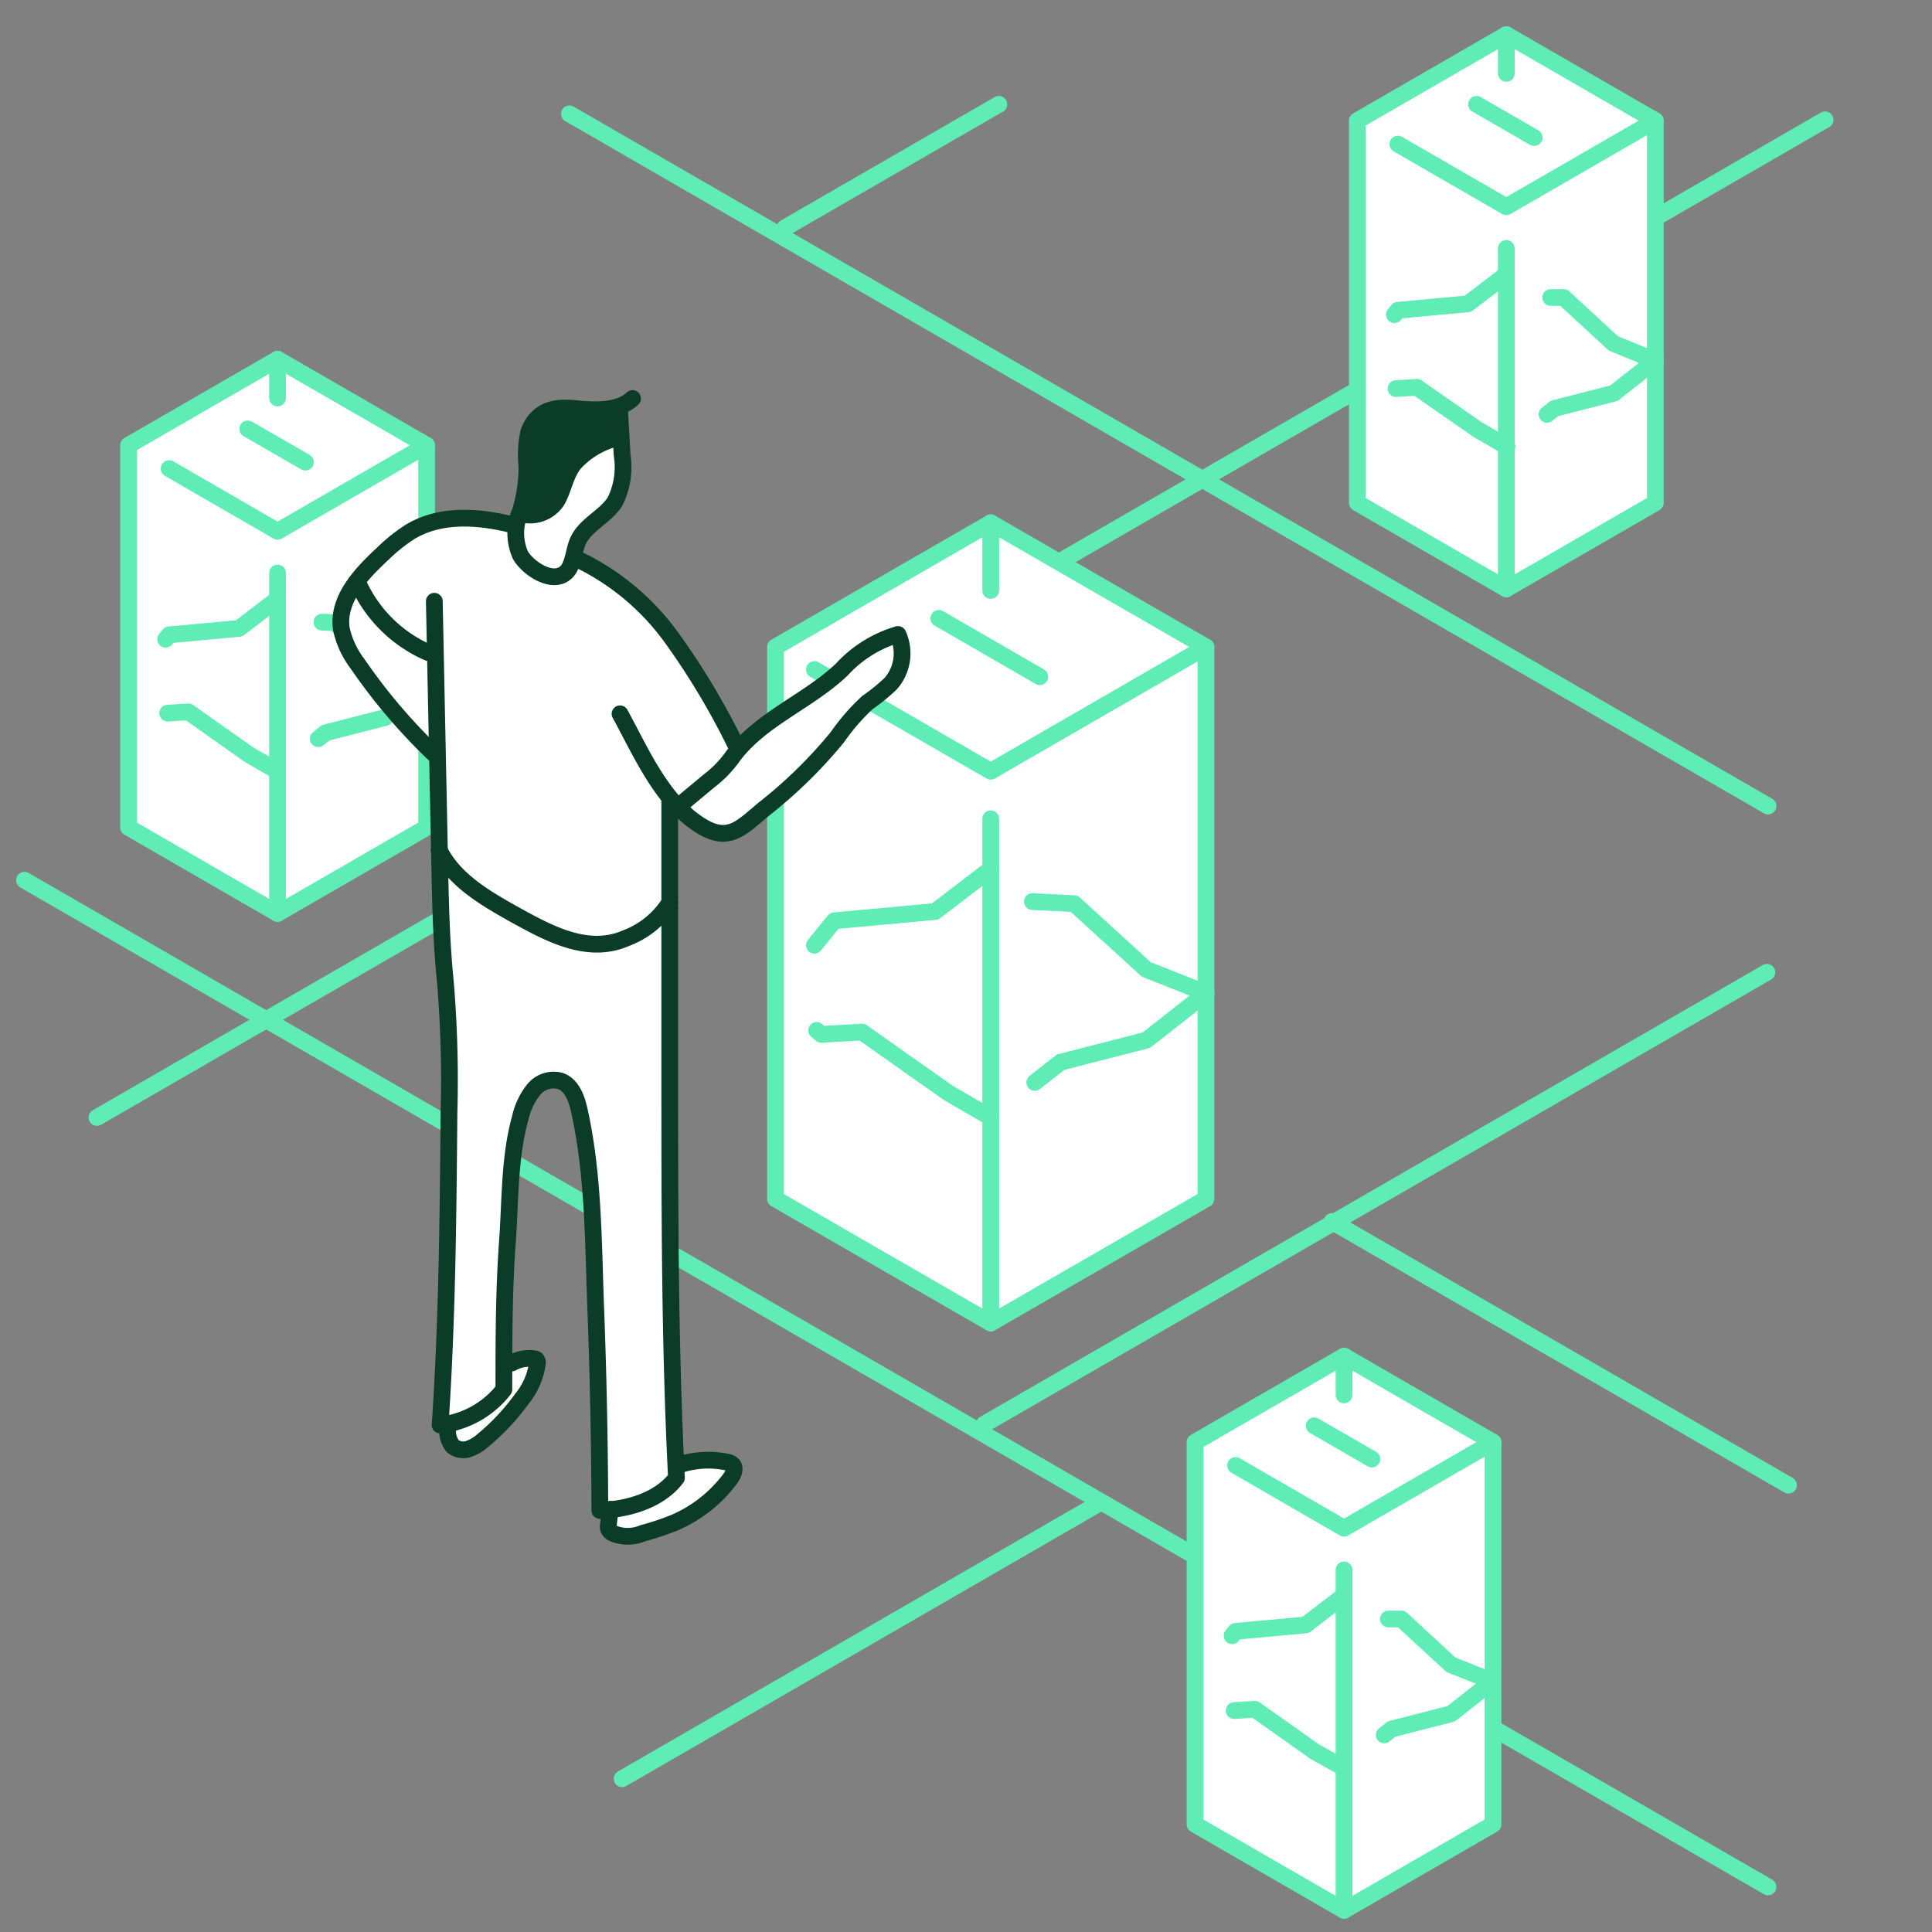 <svg id="_01-26" data-name="01-26" xmlns="http://www.w3.org/2000/svg" viewBox="0 0 150 150"><rect x="0" y="0" width="150" height="150" fill="#808080" stroke="none"/><defs><style>.cls-1,.cls-4{fill:none;}.cls-1,.cls-2{stroke:#60ecb5;}.cls-1,.cls-2,.cls-4{stroke-linecap:round;stroke-linejoin:round;stroke-width:1.3px;}.cls-2,.cls-3{fill:#fff;}.cls-4{stroke:#0b3c28;}.cls-5{fill:#0b3c28;}</style></defs><g id="_16-20_26" data-name="16-20, 26"><g id="_16" data-name="16"><line class="cls-1" x1="141.7" y1="9.3" x2="7.53" y2="86.76"/><line class="cls-1" x1="77.55" y1="8.1" x2="60.94" y2="17.69"/><line class="cls-1" x1="137.18" y1="75.49" x2="76.42" y2="110.57"/><line class="cls-1" x1="85.18" y1="116.8" x2="48.3" y2="138.1"/><line class="cls-1" x1="103.42" y1="94.84" x2="138.86" y2="115.31"/><line class="cls-1" x1="44.21" y1="8.84" x2="137.27" y2="62.58"/><line class="cls-1" x1="1.9" y1="68.34" x2="137.27" y2="146.5"/><polygon class="cls-2" points="60.21 50.23 76.92 40.59 93.63 50.23 93.63 93.08 76.92 102.72 60.21 93.08 60.21 50.23"/><polyline class="cls-1" points="93.63 50.23 76.92 59.88 63.23 51.98"/><line class="cls-1" x1="76.92" y1="63.57" x2="76.92" y2="102.72"/><line class="cls-1" x1="72.89" y1="48.01" x2="80.73" y2="52.54"/><path class="cls-1" d="M63.23,73.39l1.54-1.9,7.83-.72,4.32-3.3"/><path class="cls-1" d="M76.92,86.76l-3.27-1.89-6.72-4.74-3.15.18L63.4,80"/><path class="cls-1" d="M80.15,70l3.25.16L89,75.27l4.65,1.84L89,80.76l-6.66,1.71-2,1.57"/><line class="cls-1" x1="76.92" y1="40.59" x2="76.92" y2="45.84"/><polygon class="cls-2" points="105.38 9.37 116.95 2.69 128.52 9.37 128.52 39.04 116.95 45.72 105.38 39.04 105.38 9.37"/><polyline class="cls-1" points="128.52 9.37 116.95 16.05 108.53 11.19"/><line class="cls-1" x1="116.95" y1="19.29" x2="116.95" y2="45.72"/><line class="cls-1" x1="114.64" y1="8.1" x2="119.11" y2="10.68"/><path class="cls-1" d="M108.26,24.43l.27-.34,5.43-.5,3-2.29"/><path class="cls-1" d="M117,34.67l-2.27-1.31L110,30.07l-1.61.1"/><path class="cls-1" d="M120.4,23.1l1,0,3.86,3.56L128.52,28l-3.22,2.53-4.61,1.18-.58.46"/><line class="cls-1" x1="116.95" y1="2.69" x2="116.95" y2="5.7"/><polygon class="cls-2" points="9.98 34.57 21.55 27.89 33.12 34.57 33.12 64.24 21.55 70.92 9.98 64.24 9.98 34.57"/><polyline class="cls-1" points="33.12 34.57 21.55 41.25 13.13 36.38"/><line class="cls-1" x1="21.55" y1="44.49" x2="21.55" y2="70.92"/><line class="cls-1" x1="19.24" y1="33.3" x2="23.71" y2="35.88"/><path class="cls-1" d="M12.86,49.63l.27-.34,5.43-.5,3-2.29"/><path class="cls-1" d="M21.55,59.87l-2.27-1.31-4.65-3.29-1.61.1"/><path class="cls-1" d="M25,48.3l1,.05,3.86,3.56,3.22,1.27L29.9,55.71l-4.61,1.18-.58.46"/><line class="cls-1" x1="21.55" y1="27.89" x2="21.55" y2="30.9"/><polygon class="cls-2" points="92.78 111.97 104.35 105.29 115.92 111.97 115.92 141.64 104.35 148.32 92.78 141.64 92.78 111.97"/><polyline class="cls-1" points="115.92 111.97 104.35 118.65 95.93 113.78"/><line class="cls-1" x1="104.35" y1="121.89" x2="104.35" y2="148.32"/><line class="cls-1" x1="102.04" y1="110.7" x2="106.51" y2="113.28"/><path class="cls-1" d="M95.66,127l.27-.34,5.43-.5,3-2.29"/><path class="cls-1" d="M104.35,137.27,102.08,136l-4.65-3.29-1.61.1"/><path class="cls-1" d="M107.8,125.7l1,0,3.86,3.56,3.22,1.27-3.22,2.53-4.61,1.18-.58.46"/><line class="cls-1" x1="104.35" y1="105.29" x2="104.35" y2="108.3"/><polygon class="cls-3" points="48.03 31.71 43.98 31.62 41.64 32.34 40.65 34.05 40.74 37.2 40.11 40.71 36.87 40.17 33.27 40.44 30.39 42.42 27.24 45.75 26.34 48.54 27.42 51.33 30.39 55.11 33.9 58.71 34.26 72.93 34.89 79.14 34.8 91.83 33.99 110.55 34.71 110.55 34.71 111.9 36.33 112.8 38.67 111.09 41.46 107.94 41.91 105.51 41.28 105.06 39.21 105.87 39.48 94.71 40.11 87.78 41.46 84.36 43.26 83.55 44.88 84.99 45.96 92.37 46.41 109.83 46.41 117.3 47.22 117.3 47.31 118.74 48.75 119.37 52.89 118.11 55.68 115.86 56.94 114.24 56.4 113.25 52.71 113.43 51.99 96.42 52.08 70.23 51.9 62.22 54.33 64.2 56.22 64.74 57.84 64.2 62.88 59.88 67.2 54.66 69.45 53.13 70.08 50.97 69.45 48.99 66.84 50.43 64.77 52.5 59.64 56.1 57.21 58.17 53.25 50.79 49.38 46.38 44.52 43.14 45.24 41.43 47.67 39.45 48.48 37.65 48.03 31.71"/><path class="cls-4" d="M48.14,55.42c1.64,3,3.24,6.78,6.24,8.67,2.22,1.4,3.2.15,5-1.33A36.35,36.35,0,0,0,65,57.25a16.81,16.81,0,0,1,2.34-2.7,14.51,14.51,0,0,0,1.82-1.48,3.56,3.56,0,0,0,.56-3.81A9.58,9.58,0,0,0,65.34,52c-2.65,2.51-6.39,3.86-8.52,6.83a8.78,8.78,0,0,1-1.76,1.79l-1.91,1.59"/><path class="cls-4" d="M57.23,58.05a56.87,56.87,0,0,0-5-8.42,19.26,19.26,0,0,0-7.4-6.22"/><path class="cls-4" d="M33.72,46.68l.42,20.5c.06,3.12.13,6,.44,9.07a91.76,91.76,0,0,1,.28,10.09c-.07,8.1-.14,16.21-.69,24.3a7.28,7.28,0,0,0,4.95-2.76c0-3.87,0-7.66.28-11.54.23-3.18.14-6.52,1-9.57a5.43,5.43,0,0,1,1-2.13,2,2,0,0,1,2.12-.71c.9.33,1.27,1.4,1.47,2.34,1.08,4.88,1.07,10,1.25,15q.31,8,.33,16c2.19-.08,4.62-.78,5.95-2.53C52,104.4,52,94.07,52,83.74l0-21.58"/><path class="cls-4" d="M33.71,58.54a44.45,44.45,0,0,1-5.95-7,6.9,6.9,0,0,1-1.26-2.72c-.33-2.3,1.53-4.27,3.24-5.85a13.22,13.22,0,0,1,2.12-1.69c2.37-1.42,5.37-1.2,8.06-.5"/><path class="cls-4" d="M27.86,45.4a10.63,10.63,0,0,0,5.37,5.26"/><path class="cls-4" d="M34.1,66c1.15,2.33,3.56,3.72,5.84,5,2.6,1.43,5.66,3.15,8.66,1.84A6.86,6.86,0,0,0,52,70.07"/><path class="cls-4" d="M47.37,117.18l-.13,1.16a1,1,0,0,0,0,.35.66.66,0,0,0,.33.35,3,3,0,0,0,2.34,0,21.22,21.22,0,0,0,2.48-.83,10.65,10.65,0,0,0,4.31-3.41c.24-.33.45-.84.15-1.11a.8.8,0,0,0-.4-.17,7.13,7.13,0,0,0-3.58.17"/><path class="cls-4" d="M34.78,110.76a1.94,1.94,0,0,0,.35,1.5,1.29,1.29,0,0,0,1.24.24,3.26,3.26,0,0,0,1.13-.67,17.34,17.34,0,0,0,3-3.2,5.56,5.56,0,0,0,1.22-2.76.37.37,0,0,0-.07-.31.37.37,0,0,0-.2-.07,2.74,2.74,0,0,0-1.71.33"/><path class="cls-4" d="M49.11,30.94c-1,.95-2.7.95-4.24.8-1.32-.13-2.6-.14-3.46,1.09a3.2,3.2,0,0,0-.35.69,8,8,0,0,0-.15,2.65,11.78,11.78,0,0,1-.51,3.53,4.21,4.21,0,0,0,0,3.39c.51.91,2.14,2.08,3.23,1.56.9-.42.84-1.7,1.23-2.61.57-1.31,2.13-1.9,2.89-3.1a6,6,0,0,0,.55-3.62c-.06-1.14-.13-2.28-.19-3.43"/><path class="cls-5" d="M48,31.58a25,25,0,0,1,.29,3,6,6,0,0,0-3.25,1.86c-.62.87-.73,2-1.33,2.9a3.16,3.16,0,0,1-3.6,1.12,7.81,7.81,0,0,0,.93-3.7c0-1.21-.23-2.49.31-3.58a2.89,2.89,0,0,1,2.43-1.55,18.38,18.38,0,0,1,2.2.28A6.38,6.38,0,0,0,48,31.58Z"/></g></g></svg>